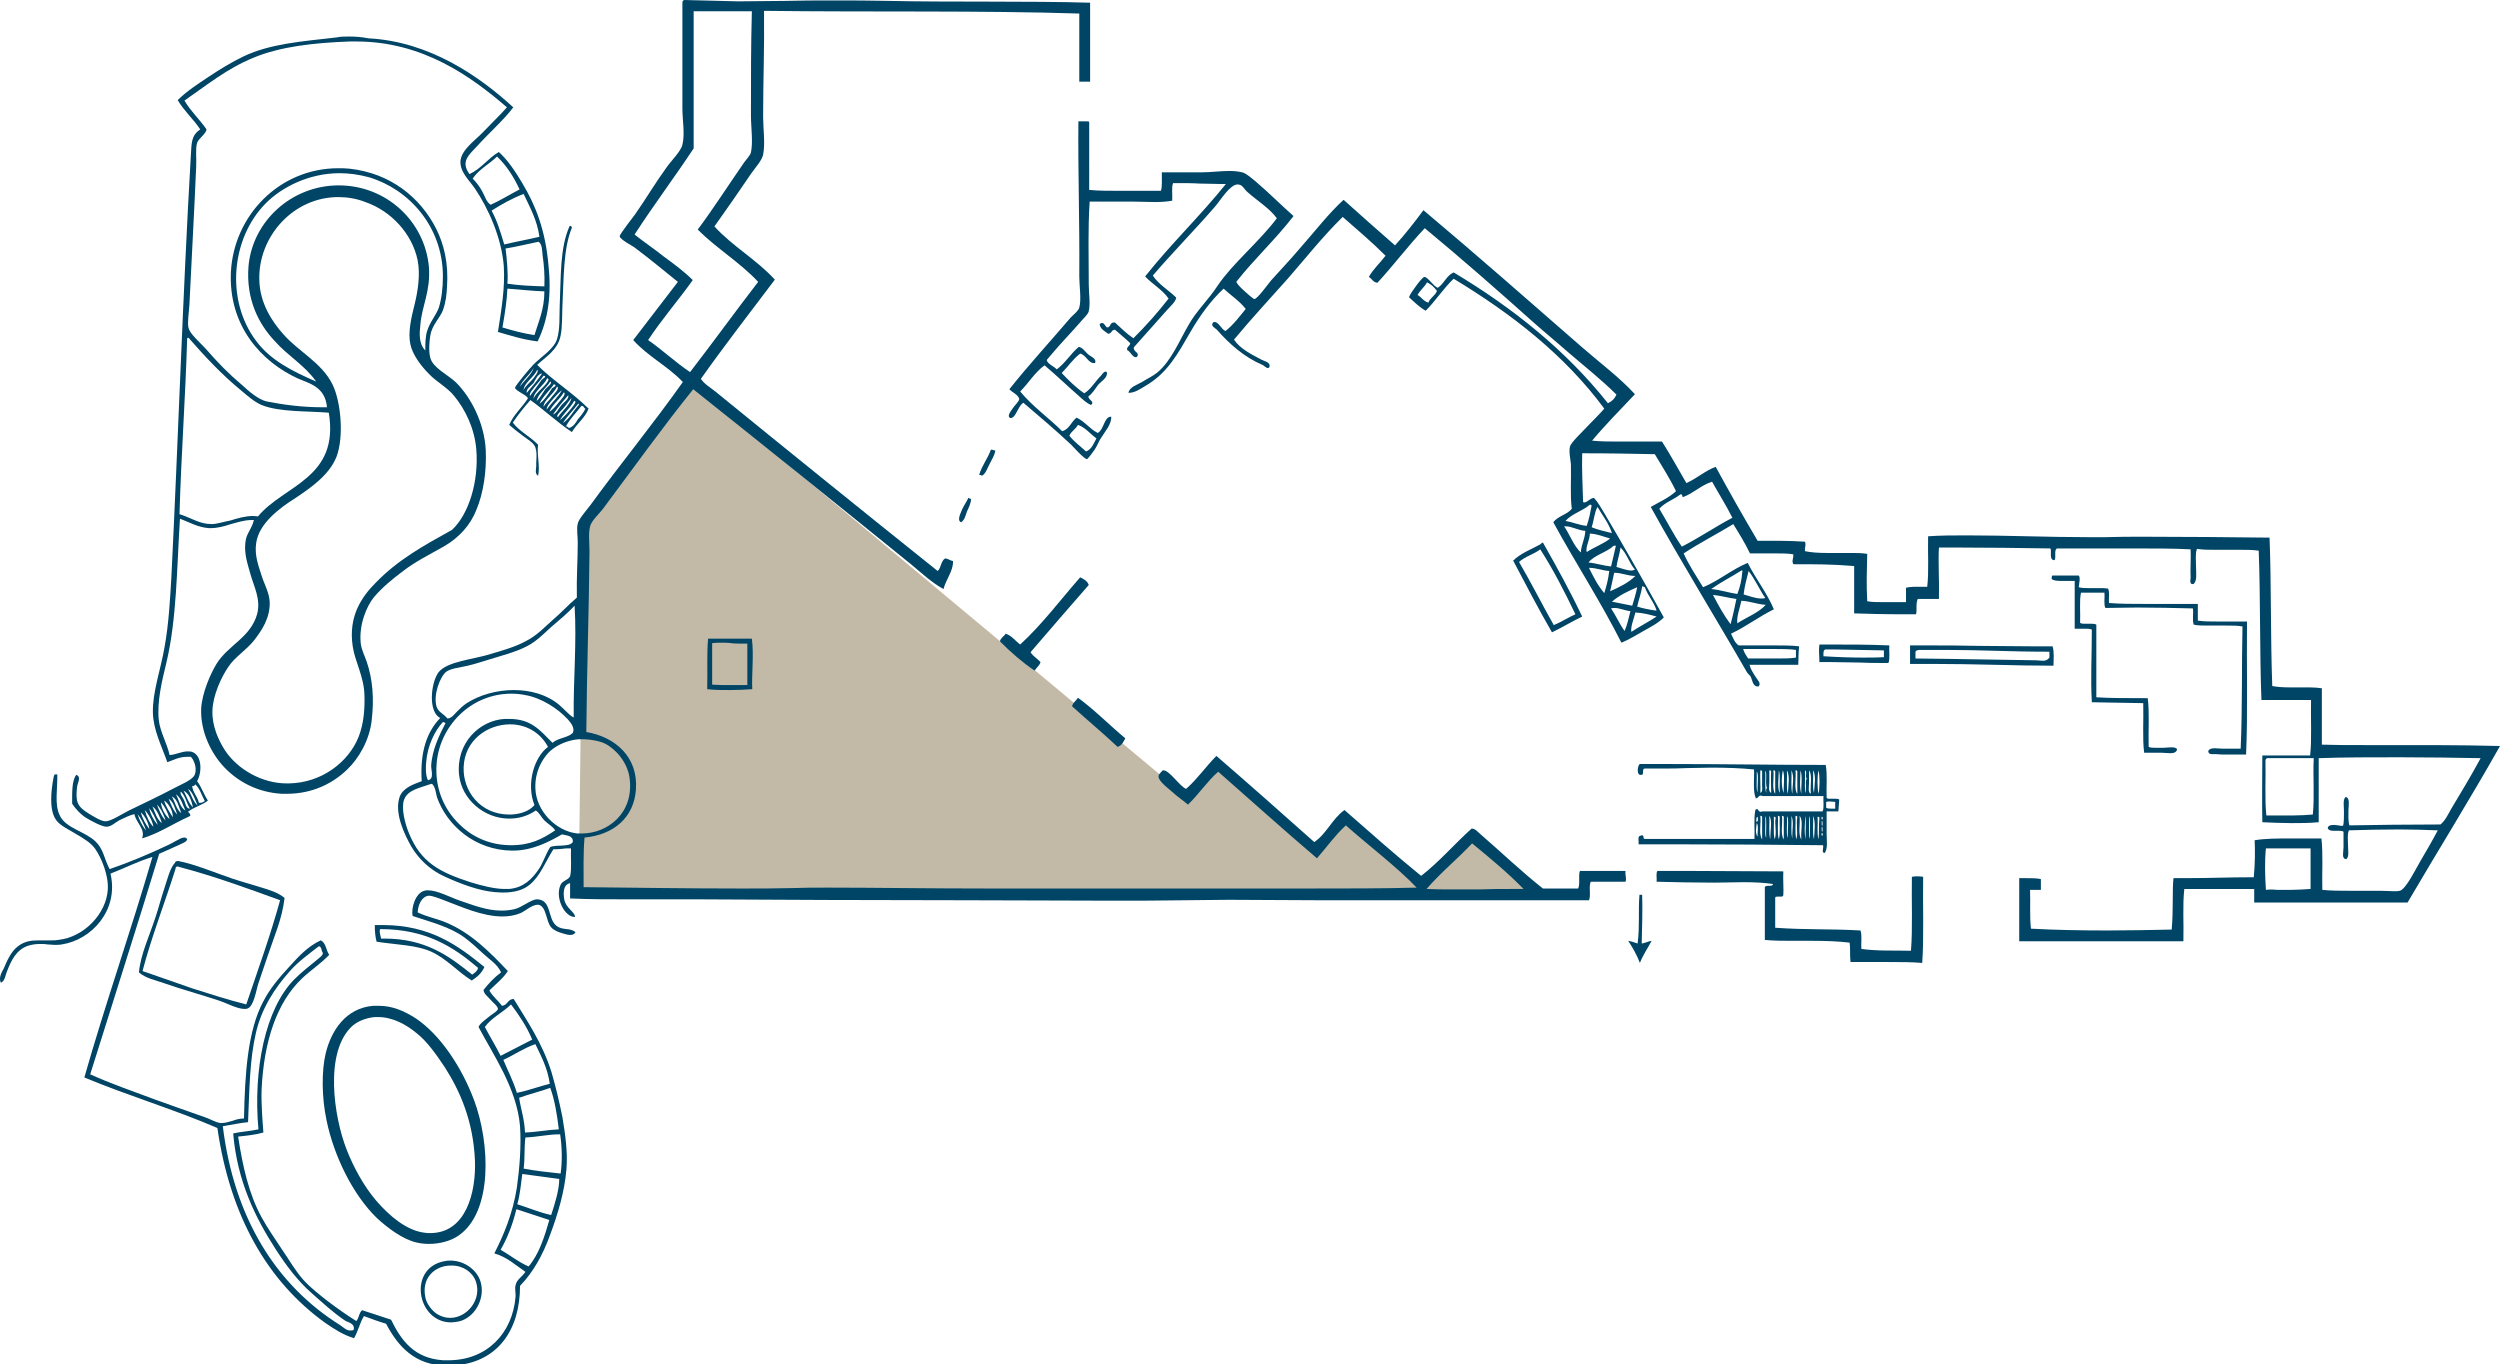<?xml version="1.0" encoding="utf-8"?>
<!-- Generator: Adobe Illustrator 20.1.0, SVG Export Plug-In . SVG Version: 6.00 Build 0)  -->
<svg version="1.1" id="Layer_1" xmlns="http://www.w3.org/2000/svg" xmlns:xlink="http://www.w3.org/1999/xlink" x="0px" y="0px"
	 viewBox="0 0 554.3 302.5" style="enable-background:new 0 0 554.3 302.5;" xml:space="preserve">
<style type="text/css">
	.st0{fill:#C2BAA7;}
	.st1{clip-path:url(#SVGID_2_);fill:#004566;}
</style>
<polygon class="st0" points="128.3,197.6 341.3,197.6 326.3,185.6 315,195.6 298.3,181.6 291.3,188.6 270.3,169.6 263,176.6 
	153.3,85.1 129.3,116.6 "/>
<g>
	<defs>
		<rect id="SVGID_1_" width="554.3" height="302.5"/>
	</defs>
	<clipPath id="SVGID_2_">
		<use xlink:href="#SVGID_1_"  style="overflow:visible;"/>
	</clipPath>
	<path class="st1" d="M151.7,0c-0.2,0.1-0.4,0.2-0.4,0.6v23.5c0,2.5,0.6,5.6,0,8c-0.3,1.4-2.6,3.7-3.5,5c-2.8,3.9-4.2,6.4-6.9,10.3
		c-0.4,0.6-3.6,4.6-3.5,5c0.1,0.7,2.6,2,3.2,2.4c3.6,2.7,6.6,5.2,9.7,7.7c-3.3,4.3-6.6,8.6-9.9,12.9c3.2,3.6,7.7,5.8,11,9.3
		c-6.5,9.2-13.8,18.1-20.5,27.3c-1,1.3-2.6,3.1-2.8,4.1c-0.3,1.2,0,2.8,0,4.1c0,4.2-0.3,7.8-0.2,12.3c-2.1,1.8-3.4,3.3-5.4,5
		c-1.6,1.4-3.4,3.4-6,4.7c-2.2,1.2-5,2-7.7,2.8c-3.7,1.2-9.7,1.6-11.6,4.1c-1.7,2.4-2.3,8.7,0.4,10.1c-3,3.1-4.5,7.6-4.1,14
		c-2.2,0.8-4.2,1.6-4.9,3.5c-1.2,3.5,1,8.2,2.6,11c1.6,2.7,4.1,5.2,7.5,6.7c3.5,1.6,7.5,3.1,11,3.4c0.6,0,1.2,0.1,1.7,0.1
		c2.8,0,4.7-0.6,6.1-1.8c2.3-1.9,3.4-5,5.2-7.8c0.2,0,0.4,0,0.6,0c0.5,0,1-0.1,1.4-0.1c0.5-0.1,0.9-0.1,1.4-0.1c0.2,0,0.3,0,0.5,0
		c-0.1,2,0.2,4.5-0.2,6.2c-0.6,1-1.8,0.9-2.2,2.1c-1.1,2.8,1,6.9,3.2,6.9c0,0,0.1,0,0.1,0c0-1.1-2.1-2-2.4-3.9
		c-0.2-1.4-0.3-3.2,1.3-3.6v3.4c4.1,0.2,8.5,0.2,13,0.2c2,0,4,0,6.1,0c2,0,4.1,0,6.2,0c1.2,0,2.3,0,3.5,0
		c16.5,0.1,38.4,0.2,57.7,0.2c12.6,0,22.8,0.1,33.5,0.1c5.3,0,10.7,0,16.6-0.1c3.2,0,6.3-0.1,9.5-0.1c6.3,0,12.7,0.1,19.5,0.1h60.3
		c0.5-1-0.1-3.1,0.4-4.1h7.7c0.3-0.8-0.1-1.3,0-2.4c-0.6,0-1.1,0-1.7,0c-1,0-2,0-3,0c-1,0-2,0-2.9,0c-0.8,0-1.7,0-2.5,0
		c-0.4,1,0.1,2.9-0.4,3.9h-7.8c-4.7-3.7-9.4-8.2-13.8-12c-0.6-0.5-1.2-1.3-2-1.3c0,0,0,0,0,0c-3.8,3.4-7.1,7.3-11.2,10.5
		c-5.8-4.7-11.4-9.7-17-14.6c-2.7,1.9-4,5.3-6.7,7.1c-7.2-6.4-14.4-12.8-21.7-19.1c-2.3,2.3-4.2,5.1-6.7,7.3c-1.3-0.4-3.7-4.1-5-4.1
		c-0.1,0-0.1,0-0.2,0c0,0-0.9,0.9-0.9,1.1c-0.3,1,1.5,2.4,2.8,3.5c1.4,1.3,2.8,2.2,3.7,3c2.4-2.3,4.2-5.1,6.7-7.3
		c7.3,6.4,14.5,12.9,21.9,19.2c2.1-2.4,4-5.1,6.4-7.3c5.2,4.6,11.3,9.2,15.7,13.8c-7.3,0.2-16,0.2-25,0.2c-6.8,0-13.9,0-20.7,0
		h-48.8c-13.8,0-25.4-0.2-36.1-0.2c-2.7,0-5.3,0-7.8,0.1c-3.7,0.1-7.5,0.1-11.4,0.1c-12,0-24.4-0.2-34.9-0.3c0-3.7-0.1-7.5,0.2-11
		c6.4-0.6,11-4.4,11.4-10.7c0.5-7.1-4.5-11.6-11-12.7c0.1-13.3,0.6-27.3,0.7-40c0-2.1-0.3-4.3,0.2-5.8c0.4-1.2,1.8-2.4,2.8-3.7
		c6.8-9.1,13.3-18.2,20-26.5c16.2,12.9,32.5,26,48.4,38.9c2.3,1.9,4.5,4,7.1,5.4c0.5-2.1,2.2-4,2.1-6.2c-0.6-0.1-1-0.5-1.7-0.6
		c-1,0.5-0.9,2.1-1.7,2.8c-16.5-13.2-33.1-26.6-49.3-39.8c-1.1-0.9-2.4-1.6-3.2-2.8c5.3-7.5,10.9-14.7,16.4-22
		c-4-4.4-9.4-7.4-13.4-11.8c2.7-3.8,5.5-7.8,8.2-11.8c1-1.4,2.3-2.8,2.6-4.1c0.5-2.5,0-5.8,0-8.4c0-8,0.3-15,0.2-23.5
		c23.5,0.3,48-0.1,69.9,0.6v15.1h2.4V0.6c-13.1-0.4-31.8-0.1-44.5-0.4c-4.3-0.1-8.5-0.1-12.5-0.1c-3.7,0-7.2,0-10.7,0.1
		c-3.5,0-6.9,0.1-10.3,0.1C159.5,0.2,155.6,0.1,151.7,0 M166.7,2.6L166.7,2.6c-0.2,7.3-0.2,14.1-0.2,23c0,2.7,0.5,5.8,0,8.2
		c-0.2,0.7-0.9,1.4-1.5,2.2c-3.4,4.9-7,10.5-10.3,14.9c4.2,4.2,9.4,7.3,13.4,11.6c-5.1,6.6-10,13.4-15.1,20
		c-3.3-2.2-6.1-4.9-9.3-7.1c3.1-4.7,6.7-8.8,9.9-13.3c-1.9-1.9-4.2-3.6-6.4-5.2c-2.1-1.7-4.4-3.2-6.5-4.9
		c4.2-6.5,8.8-12.6,13.1-19.1c0-10,0-21,0-30.4H166.7z M99.2,159.3c-0.9-1.1-2-1.4-2.4-2.6c-0.8-2.6,0.8-6.8,2.2-7.8
		c1-0.7,3-0.9,4.7-1.3c1.7-0.4,3.2-0.9,4.5-1.3c2.9-0.9,6.1-1.7,8.6-3c2-1,3.7-2.7,5.2-4.1c2-1.7,3.8-3.2,5.4-4.9
		c0.5,8.4-0.3,16.3-0.2,24.8c-1.2-0.7-2-1.8-3.2-2.8c-2.7-2.3-6.4-3.3-10.1-3.3c-3.8,0-7.6,1.1-10.4,2.9c-0.9,0.6-1.5,1.2-2.2,1.9
		C100.7,158.4,100.1,159.3,99.2,159.3 M113.4,187.4c-0.1,0-0.3,0-0.4,0c-5-0.1-8.7-2.2-11.2-4.7c-3.4-3.3-5.4-8-5-13.3
		c0.6-8.3,7.5-15.6,16.6-15.6c1,0,2,0.1,3,0.3c3.6,0.6,7.3,3,9.5,5.4c0.7,0.8,1.6,1.9,1.1,3c-1.1,1.1-3.3,1.1-4.5,2.2
		c-2.8-2.8-4.7-5.3-9.6-5.3c-0.3,0-0.7,0-1,0c-5.5,0.3-10.9,5.3-10.1,12.5c0.6,5.3,5.5,9.6,11.1,9.6c2,0,4-0.5,5.9-1.8
		c0.8,0.5,1.2,1.5,1.9,2.2c0.8,0.8,1.8,1.3,2.4,2.2C120.3,186,117.6,187.4,113.4,187.4 M94.9,173c-0.6-1.1-0.5-3-0.4-4.1
		c0.3-3.6,1.9-6.9,3.7-8.8c0,0,0.1,0,0.1,0c0.2,0,0.3,0.2,0.5,0.2c-1.3,2.5-3,5.9-3.2,9.5C95.6,170.9,96.3,172.7,94.9,173
		 M112.9,180.6c-6.4,0-10.3-5.2-10.1-10.5c0.2-6,5.3-9.5,10.3-9.5c3.3,0,6.6,1.6,8.4,5c-3,2.2-4.9,8.1-3,12.9
		c-1.2,1.4-3.1,2-5.2,2.1C113.1,180.6,113,180.6,112.9,180.6 M129,184.8c-0.3,0-0.7,0-1,0c-4.7-0.5-9.2-5-9.3-10.1
		c-0.1-3.6,1.4-6.1,2.8-7.7c1.3-1.4,3.5-2.6,6-3c0.5-0.1,1-0.1,1.5-0.1c1.9,0,4,0.4,5.2,1c2.5,1.3,5,4.3,5.4,7.7
		C140.6,180.3,134.7,184.8,129,184.8 M111.9,197.1c-2.2,0-5-0.7-7.6-1.5c-6.8-2.2-11-4.4-13.6-10.8c-0.9-2.1-1.8-5.7-1.1-7.5
		c0.8-2.2,3.5-2.6,6-3.5h0.2c0.8,0.8,0.8,2,1.1,3c2.2,6.2,8.4,11.7,16.6,11.8c0.1,0,0.1,0,0.2,0c4.4,0,8.1-2,10.9-3.6
		c1.1,0.3,2.5,0.2,2.4,1.7c-0.8,1.2-3.6,0.5-5,1.1c-1.1,1.7-1.6,3.6-2.6,5c-1.4,2-3.2,4-6.5,4.3
		C112.4,197.1,112.2,197.1,111.9,197.1 M321.9,197.2c-1.9,0-3.7,0-5.6-0.1c3.1-3.6,6.8-6.6,10.1-10.1c3.9,3.2,7.9,6.5,11.4,10.1
		c-0.9,0-1.7,0-2.5,0c-2.7,0-5,0-7.2,0.1C325.9,197.2,323.9,197.2,321.9,197.2"/>
	<path class="st1" d="M77.4,8.1c-0.9,0-1.9,0-2.8,0.2C66.8,9.2,59.9,9.7,54,12.5c-2.7,1.3-5.3,2.9-7.7,4.5c-2.4,1.6-4.9,3.2-6.9,5.2
		c1.4,2.4,3.5,4.2,5,6.5c-2.1,1.4-1.9,3.1-2.1,6c-1.8,31.2-2.8,63-4.3,93.2c-0.3,5.2-0.6,10.5-1.5,15.5c-0.9,5.2-2.7,10-2.6,14.6
		c0.1,3.9,1.9,7.3,3.2,11c1.4-0.5,2.6-1.2,4.4-1.2c0.3,0,0.5,0,0.8,0c0.5,0.4,1.5,2.3,0.9,3.9c-0.4,1.2-3,2.2-4.5,3
		c-3.6,1.9-6.8,3.4-10.1,5c-1.6,0.8-4,2.4-5.2,2.4h0c-1,0-2.7-1.1-3.7-1.7c-2.6-1.6-3-2.6-2.6-6c0.1-0.8,1-2.2-0.2-2.6
		c-1,1.4-0.9,3.9-0.9,6.4c0.7,1.1,1.9,2.4,3.2,3.2c1,0.6,3.4,1.9,4.4,1.9c0,0,0,0,0,0c1.1,0,2-1,3-1.5c1.1-0.5,2-1,3.2-1.3
		c0.4,2,2.5,3.3,1.7,5.4c3.9-1.2,6.9-3.3,10.5-4.9c0.7-0.4-0.6-1-0.2-1.1c1.3-1,3.1-1.4,4.3-2.4c-0.9-1.3-1.4-3-2.4-4.3
		c1.1-1.9,1.1-5.5-0.9-6.4c-0.4-0.2-0.8-0.2-1.2-0.2c-1.4,0-2.8,0.8-4,0.8c-0.6-2.7-2.1-5.1-2.4-7.8c-0.4-4.1,0.7-8.6,1.7-12.7
		c2.3-9.7,2.3-21,3-31.9c2.1,0.8,3.9,1.9,6.4,2.1c0.1,0,0.3,0,0.4,0c1.5,0,3-0.4,4.5-0.9c1.5-0.4,3-0.9,4.6-0.9c0.2,0,0.3,0,0.5,0
		c-0.6,2.3-1.7,2.9-1.9,5c-0.3,2.7,0.6,5,1.1,6.9c0.8,2.9,2.4,5.7,1.5,9c-1.5,5.2-6.4,6.8-9,11c-1.4,2.3-3.2,6.5-3.4,9.9
		c-0.2,5.3,2.4,10.2,5.2,13.1c3.2,3.3,7.5,5.5,12.7,5.8c0.4,0,0.8,0,1.1,0c5.8,0,10.3-2.4,13.4-5.4c2.6-2.5,4.9-6.5,5.4-10.8
		c0.6-5,0.2-9.3-1.1-13.1c-0.4-1.2-1.1-2.5-1.3-3.9c-0.5-4.2,1.3-8.5,3-10.5c1.8-2.1,4-3.9,6-5.4c3-2.4,6.4-4,9.5-5.8
		c3.3-1.9,5.8-4.7,7.1-8c1.6-3.8,2.3-8.6,2.1-13.3c-0.3-6-3.3-11.8-6.7-15.1c-1.7-1.6-5.1-3.2-5.6-5.4c-0.4-1.5-0.2-3.6,0-4.9
		c0.4-2.4,2.1-3.8,2.8-5.6c0.7-2,0.8-3.5,0.9-5c0.4-5.5-0.7-9.7-2.4-13.1c-3.5-6.9-10.1-12.3-19.2-13.3c-0.9-0.1-1.7-0.1-2.5-0.1
		c-13,0-23.1,10.4-23.8,22.9C50.6,72.3,58,80.2,66,83.9c2.5,1.1,6.1,1.8,6.5,6.4c-0.3,0-0.7,0-1,0c-4.6,0-8.9-0.6-12.4-1.3
		c-1.8-0.4-4-2.3-5.4-3.6c-3.3-2.8-5.3-4.9-8.2-8.2c-1.3-1.4-3.4-3.2-3.7-4.5c-0.3-1.1,0.1-3.4,0.2-5.2c0.5-10.3,1.1-21.2,1.5-30.6
		c0.1-1.8-0.2-3.9,0.2-5.2c0.3-1,1.9-1.9,2.1-3c-1.5-2.2-3.5-4-4.9-6.4c4.8-3.3,9.4-7.1,15.3-9.5c6-2.5,13.4-3.3,21.3-3.6
		c0.5,0,1,0,1.5,0c14.7,0,25.4,7.7,33.4,14.6c-1.7,1.9-3.4,3.5-5.4,5.6c-1.5,1.6-4.6,3.7-4.9,6.2c-0.2,2.5,1.9,4.3,3.2,6.2
		c2.9,4.3,5.9,10.8,6.4,17.2c0.3,4.8-0.5,9.5-1.3,14.6c2.8,0.8,5.5,1.7,8.8,2.1c2.4-4.9,3.1-10.5,2.4-17c-0.7-7.7-2.8-13.1-5.8-18.1
		c-1.6-2.7-3.3-5.2-5.2-6.9c-2.4,1.4-3.9,3.7-6.5,4.9c-2-2.7-0.2-4.2,1.5-6c2.7-3,6.3-6.2,8.2-8.8c-7.4-6.8-18.5-14.6-32.1-15.3
		C80.2,8.2,78.8,8.1,77.4,8.1 M108.8,45.4c-1-0.6-1.3-2-1.9-3c-0.6-1.1-1.3-2-2.1-2.8c1.4-2.1,3.7-3.2,5.4-4.9c2.1,2,3.7,4.5,5,7.3
		C113.1,43.1,111,44.4,108.8,45.4 M70.1,84.6c-5.3-2.3-10.1-4.7-13.3-9c-6.8-9-5.6-22.8,2.2-30.6c3.5-3.5,9.5-6.6,16.3-6.6
		c2.1,0,4.3,0.3,6.5,0.9c8.8,2.6,16.4,10.9,16.4,22c0,2.5-0.3,5-0.9,6.9c-0.6,1.7-2,3.2-2.6,5.2c-0.4,1.3-0.4,2.8-0.4,4.3
		c-1.5-1.5-1.3-3.9-1.1-5.6c0.3-4.3,2.3-7.4,1.9-12.9c-0.9-10.1-9.4-18.1-20-18.1c0,0,0,0,0,0c-10.4,0-19.1,7.9-20,17.9
		c-0.6,7.4,2.3,12.9,5.8,16.6C63.8,78.9,67.6,81,70.1,84.6 M111.8,54.2c-0.8-2.7-1.6-5.3-2.8-7.5c2.2-1.4,4.5-2.7,7.1-3.7
		c1.4,3,3,5.8,3.5,9.5C117.1,53.1,114.3,53.6,111.8,54.2 M63.6,173.7c-5.5,0-10.9-3.1-13.7-7.3c-1.4-2.2-2.9-5.3-2.8-8.8
		c0.1-3.5,2-7.5,3.5-9.7c1.5-2.3,4-3.7,5.8-6c1.6-2.1,3.5-4.8,3.4-8.4c-0.1-2.2-1.3-4.1-1.9-6.2c-0.6-1.9-1.5-4.2-1.1-6.9
		c0.6-4.3,5.1-7.7,8.6-9.9c3.6-2.4,7.6-5.2,9.2-9.2c1.7-4.4,1-12.3-0.9-16.1c-2.4-4.8-7.3-7.1-10.8-11c-2.7-3-5.3-7.1-5.4-12.1
		c-0.3-9.6,7.5-18.4,17.5-18.4c1.9,0,4,0.3,6,1.1c5.8,2,10.4,7.1,11.6,12.9c0.6,3.1,0.1,6.7-0.7,9.9c-0.7,2.8-1.5,6.1-0.9,8.8
		c0.5,2.3,2.4,4.8,4.1,6.5c1.7,1.8,4.1,3,5.6,4.9c2.4,2.9,4.5,7.1,4.9,11.8c0.6,7.2-1.7,14.5-5.4,17.9c-6.5,3.6-11.9,6.6-16.8,11.6
		c-3.2,3.2-6.2,7.5-5.2,14.2c0.5,3.4,2.5,6.7,2.6,10.8c0.1,2.8-0.1,6.3-1.3,9.3c-2.2,5.5-8.1,10.2-15.5,10.3
		C63.7,173.7,63.6,173.7,63.6,173.7 M120.7,63.5c-2.9-0.1-5.6-0.2-8.2-0.6c0.2-2-0.1-5.3-0.4-7.8c2.5-0.4,4.8-1,7.3-1.5
		c0.8,0.5,0.8,1.9,0.9,3C120.6,58.6,120.8,60.9,120.7,63.5 M118.5,74.3c-2.6-0.4-4.8-1-7.1-1.7c0.5-2.8,1-6,1.1-8.6
		c3.1,0.2,5,0.5,8.2,0.6C120.7,68.6,119.4,71.3,118.5,74.3 M46.9,116.2L46.9,116.2c-2.7,0-4.5-1.4-7.1-2.2c0.4-13.7,1.3-25.5,1.7-39
		c0.1-0.1,0.2-0.1,0.3-0.1c0.1,0,0.1,0,0.1,0.1c3.4,3.9,7.3,8.1,11.6,11.6c1.4,1.2,2.9,2.5,4.5,3.2c4,1.6,9.9,1.3,14.9,1.7
		c2.4,14.6-9.9,16-15.7,23c-0.3,0-0.6-0.1-1-0.1c-1.8,0-3.5,0.5-5.1,1C49.5,115.7,48.1,116.2,46.9,116.2 M44.4,178
		c-0.1,0-0.2,0-0.3,0c-0.3-1.4-1.3-2.2-1.5-3.7c0.3,0,0.6-0.1,0.7-0.4c1,0.9,1.4,2.4,2.1,3.7C45.1,177.8,44.9,178,44.4,178
		 M43.8,178.6c-1-0.9-1.4-2.4-2.1-3.7C42.8,175.7,43.2,177.2,43.8,178.6 M42.8,179c-1-0.9-1.4-2.4-2.1-3.7
		C42,176,42.4,177.4,42.8,179 M42.1,179.3c-0.9,0-1-1.3-1.3-1.9c-0.3-0.7-1-1.3-0.7-1.9C41.1,176.5,41.4,178.1,42.1,179.3
		C42.1,179.3,42.1,179.3,42.1,179.3 M41.1,179.7c-1.2-0.7-1.4-2.3-2.1-3.6C40.2,176.9,40.5,178.5,41.1,179.7 M40.2,180.3
		c-1.1-0.8-1.4-2.5-2.1-3.7C39.4,177.2,39.6,178.9,40.2,180.3 M39.3,180.6c-0.9-0.9-1.4-2.2-1.9-3.5
		C38.5,177.8,38.8,179.3,39.3,180.6 M38.3,181.2c-0.7-1.2-1.5-2.2-1.9-3.7C37.5,178.2,38.4,180,38.3,181.2 M37.6,181.6
		c-1-0.8-1.9-2.5-1.9-3.7C36.6,178.9,37.2,180.1,37.6,181.6 M36.7,181.9c-0.9-0.9-1.4-2.2-1.9-3.5C35.7,179.2,36.5,181.1,36.7,181.9
		 M35.9,182.5c-1.1-0.8-1.5-2.3-2.1-3.7C34.9,179.6,35.4,181.1,35.9,182.5 M35,182.9c-0.9-0.9-1.8-2.7-1.9-3.7
		C33.9,180.2,34.5,181.5,35,182.9 M34,183.3c-0.9-0.9-1.5-2.2-1.9-3.7C33,180.5,33.9,182.3,34,183.3 M33.1,183.8
		c-0.8-1-1.5-2.3-1.9-3.7C32.2,180.9,33,182.7,33.1,183.8 M32.4,184.2c-0.8-1-1.5-2.3-1.9-3.7C31.3,181.5,31.9,182.7,32.4,184.2"/>
	<path class="st1" d="M240.7,26.9c-0.2,0-0.4,0-0.6,0c-0.2,0-0.4,0-0.6,0c-0.1,0-0.3,0-0.4,0c-0.1,11.6,0.3,22.6,0.2,34.4
		c0,2.1,0.5,5.1,0,6.9c-0.2,0.7-1.1,1.4-1.9,2.2c-4.7,5.5-9.4,10.6-13.6,15.9c0.7,0.8,1.9,1.1,2.2,2.2c-0.2,0.7-1,1.3-1.5,2.1
		c-0.4,0.6-1.4,1.8-0.4,2.1c1.2-0.1,1.6-2.7,2.8-3.4c3.2,2.7,7.3,6.2,10.6,9.3c0.5,0.5,2.9,3.2,3.5,3.2c0,0,0,0,0,0
		c0.2,0,1.5-1.8,1.7-2.1c0.6-0.9,0.9-1.8,1.3-2.4c1.1-1.8,2.4-3.1,2.4-4.9c0,0-0.1,0-0.1,0c-1.5,0-1.5,2.8-2.9,3.6
		c-1.8-0.9-2.8-2.5-4.7-3.4c-1.2,0.9-1.6,2.6-3.2,3c-3-3-6.6-5.5-9.3-8.8c1.9-1.9,3.2-4.2,5.4-5.8c2.6,2.2,5.1,4.6,7.5,6.7
		c0.9,0.8,1.7,1.6,2.8,2.1c0.9-0.8-0.5-1-0.6-1.9c0.9-0.6,1.5-1.7,2.2-2.6c0.7-0.8,2.2-1.6,1.9-2.8c-0.1-0.1-0.2-0.1-0.3-0.1
		c-0.4,0-0.7,0.6-1,0.9c-1.3,1.3-2.3,3.1-3.7,3.9c-1.9-1.3-3.5-2.9-5-4.5c1.4-1.4,2.5-3.1,4.1-4.3c1.3,0.3,1.8,2.1,3,2.1
		c0.1,0,0.2,0,0.3,0c0.4-1-0.9-1.4-1.5-1.9c-0.7-0.6-1.2-1.5-2.1-1.7c-1.8,1.5-3,3.6-4.9,5c-0.5-0.6-2.2-1.3-2.2-2.1h0
		c0,0,0.7-0.8,1.1-1.3c2.2-2.6,3.9-4.3,6-6.7c0.8-1,2.1-2.1,2.2-2.8c0.4-1.6,0-4,0-6c0-6.6-0.2-11.9,0.2-18.3h9.5
		c1.7,0,3.5,0.1,5,0.1c1.4,0,2.7-0.1,3.8-0.3c0.1-1.3-0.2-3,0.2-3.9c0.2,0,0.5,0,0.7,0c2,0,3.6,0,5.1,0.1c1.5,0,3.1,0.1,4.9,0.1
		c0.3,0,0.7,0,1,0c-5.7,7.1-12.3,13.4-17.9,20.5c1.6,1.7,3.8,2.9,5.2,4.9c-2.4,3.1-5,6-7.8,8.8c-1.5-1-2.8-2.3-4.1-3.5
		c-0.1,0-0.1,0-0.2,0c-1,0-0.7,1.1-1.5,1.1c0,0,0,0,0,0c-0.2,0-0.3-0.3-0.5-0.5c-0.2-0.3-0.4-0.5-0.7-0.5c-0.1,0-0.3,0.1-0.5,0.3
		c0.2,1.1,1.1,1.5,1.9,2.1c0.8,0,0.7-0.9,1.5-0.9c1.1,1,2.3,1.9,3.4,3c-0.1,0.7-0.8,0.7-0.7,1.5c0.7,0.3,1.2,1.6,1.9,1.6
		c0.1,0,0.2,0,0.3-0.1c0.7-1-0.9-1-0.7-2.1c2.4-2.7,5-5.6,7.3-8.2c0.8-0.9,1.9-1.8,2.1-2.8c-1.7-1.7-3.9-2.9-5.2-4.9
		c3.9-4.6,9.4-10.2,13.8-15.3c1.3-1.5,3.3-4.9,5-4.9c1.1,0,1.3,0.9,2.2,1.7c2.4,2.1,4.9,3.6,6.5,5.8c-3.9,5.2-9.8,10-13.1,14.9
		c-2,3.1-4.8,5.7-6.5,8.8c-2.1,3.6-3.8,7.9-6.9,10.5c-1,0.8-2.3,1.4-3.4,2.1c-1,0.6-2.8,1.1-3,2.4c0,0,0.1,0,0.1,0
		c1.3,0,2.6-0.9,3.6-1.5c5-2.9,7.2-7.1,10.1-12.1c2.1-3.6,4.5-6.9,7.3-9.5c1.6,1.5,3.5,2.7,4.9,4.5c-1.4,1.7-2.7,3.5-4.5,4.9
		c-0.9-0.4-1.5-2-2.4-2c-0.1,0-0.3,0-0.4,0.2c-0.5,0.7,0.5,1.1,0.9,1.5c2.8,3.2,6.1,6.1,10.1,7.8c0.3,0.1,0.8,0.7,1.2,0.7
		c0.2,0,0.4-0.1,0.4-0.5c0-0.8-1.1-1-1.7-1.3c-2.3-1.2-4.9-2.5-6.2-4.5c3.9-4.7,8-9.1,12-13.6c4-4.6,7.8-9.4,12.1-13.6
		c3.2,2.8,6.5,5.6,9.5,8.6c-1.2,1.6-2.7,2.9-3.7,4.7c0.7,0.4,0.9,1.2,1.9,1.3c3.6-3.9,6.8-8.2,10.5-12.1
		c8.1,6.7,16.3,13.9,23.9,20.7c2.7,2.4,5.4,4.6,8,6.9c3.6,3.1,7.3,6,10.6,9.3c-0.4,0.9-1,1.5-1.9,1.9c-9.3-11.7-21-21.1-34.2-29
		c-1.6,0.7-2.1,2.5-3.5,3.4c-0.9-0.2-2.2-2.4-3-2.4c0,0,0,0,0,0c-0.3,0-1.5,1.5-1.9,2.1c-0.6,0.8-1.3,1.8-1.5,2.4
		c1.2,1.1,2.3,2.2,3.7,3c2.2-2.2,3.9-4.9,6.2-7.1c12.9,7.8,24.6,16.9,33.4,28.8c-1.1,1.3-2.5,2.6-3.9,4.1c-0.8,0.9-3.5,3.4-3.7,4.3
		c-0.3,1.1,0.1,2.8,0.2,3.9c0.1,3.3-0.2,7,0.2,9.9c-1,1.3-3.1,1.6-4.1,3c4.9,9,10.4,17.4,15.1,26.7c1.7-0.7,3.3-1.7,4.9-2.6
		c1.6-0.9,3.2-1.7,4.5-3c-4.3-7.8-8.9-15.9-13.3-23.3c-0.7-1.1-1.3-2.3-2.2-3.2c-0.8,0-1.5,1-2.1,1c-0.1,0-0.2,0-0.3-0.1
		c-0.1-3.6-0.3-7.1-0.2-10.8c0.1,0,0.1,0,0.2,0c5.9,0,10.2,0.1,15.9,0.2c1.6,2.7,3.3,5.3,4.7,8.2c-1.6,1.5-3.7,2.4-5.6,3.5
		c6.8,12.3,14.4,24.6,21.3,36.6c0.2,0.4,0.7,0.7,0.9,1.1c0.3,0.6,0.4,2.1,1.5,2.1c0.1,0,0.1,0,0.2,0c0.7-0.7-0.3-1.5-0.7-2.2
		c-0.5-0.8-1.1-1.7-1.3-2.6h10.8c0.1-1.2,0-2.5,0.2-4.1c-1.7-0.2-3.5-0.2-5.3-0.2c-1,0-2,0-3,0c-1,0-2,0-3,0c-0.7,0-1.4,0-2.1,0
		c-0.9-0.6-1.2-1.6-1.7-2.6c3.4-1.6,6.2-3.8,9.5-5.4c-1.6-3.8-4-6.7-5.8-10.3c-3.6,1.5-6.3,3.9-9.9,5.4c-1.5-2.5-3.1-4.8-4.3-7.5
		c3.5-2.3,7.4-4.3,11-6.5c1.3,2.1,2.6,4.2,3.7,6.5c0.5,0,1,0,1.5,0c0.7,0,1.4,0,2.2,0c0.7,0,1.5,0,2.2,0c1.3,0,2.5,0,3.7,0.2
		c0.1,1-0.4,1.3,0,2.2c5.3,0,8.5,0,13.5,0.4v10.5c3.1,0.1,6.5,0.2,11.2,0.2c0.8,0,1.6,0,2.5,0c0.3-0.7-0.1-2.3,0.4-3.4h4.7
		c0.1-4-0.2-8.4,0-11.4c1.5,0,2.8,0,4.2,0c7.2,0,13,0.1,20.5,0.2c0.4,0.5-0.4,2.6,0.9,2.6c0,0,0,0,0,0c0.5-0.5-0.2-2.3,0.6-2.6
		c1.4,0,2.8,0,4.2,0c2,0,4,0,6,0c2,0,4,0,6,0c5.1,0,9.8,0,13.4,0.2c0.1,1.9-0.1,4.4,0,6.2c0,0.4-0.3,1.5,0.4,1.5c0.1,0,0.1,0,0.2,0
		c0.9-0.6,0.6-2.4,0.6-3.9c0-1.4-0.2-2.8,0.2-3.9c1.3,0.2,2.7,0.2,4.1,0.2c0.9,0,1.8,0,2.7,0c0.9,0,1.8,0,2.7,0c1.5,0,2.9,0,4.2,0.2
		c0.4,10.6,0.2,22.6,0.6,33.1h11c-0.1,4.1,0.2,8.6-0.2,12.3c-0.7,0-1.5,0-2.4,0c-1,0-2.1,0-3.1,0c-1.1,0-2.2,0-3.2,0
		c-0.6,0-1.3,0-1.9,0c0,4.9-0.1,10.7,0,14.8c2.2,0.1,4.4,0.2,6.5,0.2c1.9,0,3.9,0,6-0.2c0-4.9,0-9.8,0-14.2c5.5-0.2,11.7-0.2,18-0.2
		c6.1,0,12.3,0.1,17.9,0.2c-2.1,3.9-4.4,7.7-6.5,11.2c-0.7,1.2-1.3,2.6-2.4,3.5h-0.1c-7.4,0-13.8,0.1-20.1,0.2
		c-0.3-1-0.2-2.4-0.2-3.5c0-0.7,0.4-2.6-0.6-2.8c-0.7,0.5-0.4,2-0.4,3.2c0,1.3,0,2.6-0.2,3.2c-0.1,0-0.1,0-0.2,0
		c-0.2,0-0.5,0-0.8-0.1c-0.3,0-0.6-0.1-1-0.1c-0.7,0-1.3,0.1-1.4,0.7c0.2,0.5,0.7,0.6,1.3,0.6c0.2,0,0.3,0,0.5,0c0.2,0,0.4,0,0.5,0
		c0.4,0,0.9,0,1.2,0.2c0,1,0,2.4,0,3.5c0,1-0.5,2.5,0.6,2.6c0.7-0.5,0.4-1.9,0.4-3c0-1.3-0.2-2.5,0.2-3.4c3.3-0.1,7.2-0.2,11.2-0.2
		c2.9,0,5.8,0.1,8.5,0.2c-1.2,2.3-2.5,4.5-3.9,6.9c-0.8,1.3-3.1,6.1-4.5,6.5c-0.4,0.1-0.8,0.1-1.3,0.1c-1,0-2.1-0.1-3-0.1
		c-2.4,0-4.6,0-6.8,0c-2.1,0-4.2,0-6.1-0.2c-0.1-3.7,0.2-8-0.2-11.4c-0.9,0-1.9,0-2.8,0c-0.7,0-1.3,0-2,0c-0.7,0-1.3,0-1.9,0
		c-3,0-5.8,0-8.1,0.4c0.1,2.1,0.1,5.2-0.2,8.2c-5.5,0-9.9,0.2-15.1,0.2c-0.9,0-1.7,0-2.7,0c-0.3,2.5,0,7.2-0.4,11.4
		c-4.7,0.1-9.5,0.2-14.3,0.2c-5.8,0-11.5-0.1-16.9-0.4c-0.3-2.6-0.1-5.7-0.2-8.6h2.4v-2.4c-1-0.2-2.2-0.2-3.5-0.2h-0.2
		c-0.4,0-0.7,0-1.1,0v14c1.7,0,3.3,0,4.9,0c4.1,0,7.9,0,11.5,0c3.6,0,7,0,10.4,0c3.2,0,6.3,0,9.6,0c0.1-4.2-0.2-7.9,0.2-11.6h15.5v3
		c1.8,0,3.6,0,5.4,0c3.1,0,6.3,0,9.5,0c3.6,0,7.2,0,10.7,0c2.9,0,5.7,0,8.4,0c6.8-11.6,13.9-23,20.5-34.7v0
		c-4.4-0.1-9.5-0.2-14.7-0.2c-2.6,0-5.2,0-7.7,0c-2.6,0-5.1,0-7.6,0c-3.4,0-6.6,0-9.5-0.1v-12.5c-0.7-0.1-1.7-0.2-2.8-0.2
		c-0.7,0-1.5,0-2.2,0c-0.8,0-1.5,0-2.3,0c-1.4,0-2.7-0.1-3.7-0.3c-0.4-11-0.2-23.2-0.6-32.9c-8.7-0.1-18.7-0.2-27.8-0.2
		c-3,0-5.9,0-8.6,0.1c-1.3,0-2.5,0-3.8,0c-4.3,0-8.9-0.1-13.4-0.2c-4.5-0.1-9-0.2-13.4-0.2c-3,0-5.9,0-8.7,0.2
		c-0.1,3.7,0.2,7.8-0.2,11.2c-0.3,0-0.5,0-0.7,0c-0.4,0-0.8,0-1.2,0c-0.4,0-0.7,0-1.1,0c-0.6,0-1.1,0.1-1.7,0.2v3.2
		c-0.4,0-0.9,0-1.3,0c-0.6,0-1.3,0-2,0c-0.7,0-1.3,0-2,0c-1.2,0-2.3,0-3.3-0.2c-0.2-3.9-0.1-6.3,0-10.5c-1.2-0.2-2.4-0.2-3.8-0.2
		c-0.8,0-1.7,0-2.6,0c-0.9,0-1.7,0-2.6,0c-1.7,0-3.4-0.1-4.8-0.4c-0.1-1,0.3-1.2,0-2.1c-1.8-0.1-3.6-0.2-5.6-0.2c-0.3,0-0.7,0-1,0
		c-0.3,0-0.7,0-1,0c-0.9,0-1.9,0-2.9,0c-3.2-5.4-6.3-10.9-9.3-16.4c-2.4,0.9-4.2,2.6-6.5,3.6c-1.8-3.1-3.5-6.2-5.4-9.2
		c-0.8,0-1.7,0-2.5,0c-1.1,0-2.3,0-3.4,0c-1.1,0-2.2,0-3.3,0c-2.2,0-4.3,0-6.3-0.2c3-3.6,6.3-6.9,9.5-10.3
		c-3.5-3.8-7.7-6.9-11.6-10.3c-11.8-10.3-23.4-20.5-35.3-30.5c-2,2.7-4.1,5.4-6.3,7.8c-3.8-3.3-7.6-6.7-11.4-10.1
		c-3.3,3-6.2,6.8-9.9,11c-1.7,2-4.2,4.7-6.2,6.9c-0.6,0.7-3,4.1-3.7,4.1h0c-0.2,0-1.8-1.4-2.1-1.7c-0.9-0.8-1.5-1.4-1.9-2.1
		c4-5.1,8.7-9.4,12.7-14.6c-2.6-2.3-5.4-5.1-8.2-7.5c-1.1-0.9-2.3-2-3.2-2.2c-0.9-0.2-1.8-0.3-2.8-0.3c-2,0-4.1,0.3-6,0.3h-9
		c0,1.5,0.1,3.3-0.2,4.1c-0.8,0-1.7,0-2.5,0c-1.2,0-2.4,0-3.6,0c-1.2,0-2.4,0-3.6,0c-2.1,0-4.2,0-6.2-0.2V27.1
		C241.5,26.9,241.2,26.9,240.7,26.9 M316.7,67.1c-1.1-0.3-1.5-1.2-2.4-1.7c0.6-1.1,1.5-1.7,2.1-2.8c0.9,0.4,1.6,1.1,2.2,1.9
		C318.2,65.6,317.1,66,316.7,67.1 M240.8,100.1c-1.3-1.2-2.7-2.2-3.7-3.5c0.4-1,1.4-1.4,1.9-2.4c1.7,0.6,2.7,2,4.1,3
		C242.5,98.3,242.1,99.6,240.8,100.1 M373.2,110.2C373.3,110.2,373.3,110.2,373.2,110.2c2.4-0.9,3.9-2.6,6.4-3.4
		c1.5,2.7,3.1,5.2,4.5,8c-3.8,2-7.3,4.4-11.2,6.4c-1.8-2.6-3.3-5.6-5-8.4c1.2-1.4,3.2-2,4.7-3.2c0.1,0,0.1,0,0.1,0
		c0.2,0,0.2,0.1,0.3,0.3C373,110.1,373,110.2,373.2,110.2 M351.8,116.6c-1.8-0.2-3-0.8-4.7-1.1c1.4-1.6,3.8-2.2,5.4-3.6
		c0,0,0.1,0,0.1,0c0.2,0,0.2,0.1,0.3,0.2C352.6,113.7,352.3,115.2,351.8,116.6 M357.4,118.2c-1.5-0.4-3.1-0.7-4.5-1.3
		c0.5-1.4,0.6-3.3,1.3-4.5C355.3,114.3,356.7,116,357.4,118.2 M350.5,122.5c-1.6-1.5-2.4-3.9-3.7-5.8c0.1,0,0.3,0,0.4,0
		c1.3,0,2.7,0.9,4.3,1C351.4,119.6,350.6,120.7,350.5,122.5 M351.8,122.4c-0.3-1.2,0.7-2.6,0.7-4.1c1.8,0.1,3,0.7,4.5,1.1
		C355.5,120.6,353.5,121.3,351.8,122.4 M358.3,120.9L358.3,120.9c-0.4,1.6-0.7,3.2-1.1,4.7c-1.8-0.2-3.3-0.7-5-0.9
		c1.4-1.7,4-2.2,5.6-3.7H358.3z M361.7,126.5c-1,0-2.5-0.6-3.3-0.8c0.2-1.5,0.7-2.8,0.9-4.3c1.4,1.3,1.9,3.4,3.2,4.9
		C362.3,126.4,362,126.5,361.7,126.5 M355.7,131.5c-1.4-1.6-2.4-3.6-3.4-5.6c1.7,0,2.9,0.6,4.5,0.7
		C356.6,128.4,356.2,129.9,355.7,131.5 M385.2,131.7c-2-0.3-3.7-0.9-5.8-1.1c2.1-1.5,4.5-2.7,6.7-4.1c0,0,0.1,0,0.1,0
		c0.2,0,0.3,0.2,0.1,0.2C386.2,128.5,385.8,130.2,385.2,131.7 M390.5,132.7c-1.3,0-2.8-0.6-3.9-0.9c0.2-1.9,0.7-3.5,1.1-5.2
		c1.4,1.8,2.4,4.1,3.7,6C391.1,132.7,390.8,132.7,390.5,132.7 M357,131.1c0.3-1.4,0.6-2.7,0.9-4.1c1.8,0,2.9,0.7,4.7,0.7
		C361.1,129.2,359,130.2,357,131.1 M367.3,135.4c-1.5-0.2-3-0.5-4.3-0.9c0.3-1.5,0.9-2.9,1.1-4.5c0,0,0.1,0,0.1,0
		c0.2,0,0.3,0.2,0.5,0.2C365.4,132.2,366.7,133.4,367.3,135.4 M363,130.2L363,130.2c-0.3,1.5-0.7,2.8-1.1,4.1c-1-0.2-3-0.6-4.5-0.9
		C359,132,360.9,131.1,363,130.2 M383.7,138.4c-1.5-2-2.7-4.2-3.9-6.5c1.9,0.2,3.5,0.7,5.2,0.9C384.6,134.7,384.2,136.6,383.7,138.4
		 M385.2,138.2c-0.2-1.5,0.6-3.5,0.9-5c2,0.1,3.5,0.8,5.4,0.9C389.9,135.9,387.3,136.8,385.2,138.2 M360.2,139.9
		c-1.1-1.5-1.9-3.4-3-5c0.3-0.1,0.6-0.1,0.8-0.1c1.1,0,2.3,0.6,3.5,0.7C361.1,137,360.8,138.6,360.2,139.9 M361.7,140.1
		c-0.2-1.2,0.6-3,0.9-4.3c1.8,0.1,3.2,0.5,4.7,0.9C365.5,137.9,363.5,138.9,361.7,140.1 M388.2,143.9c0.9,0,1.8,0,2.7,0
		c0.9,0,1.8,0,2.7,0c1.6,0,3.2,0,4.6,0.2v1.7c-1.2,0.2-2.6,0.2-3.9,0.2c-0.9,0-1.7,0-2.6,0c-0.8,0-1.7,0-2.4,0c-0.6,0-1.2,0-1.7,0
		c-0.4-0.6-0.9-1.3-1.1-2.1C387,143.9,387.6,143.9,388.2,143.9 M513,168.1L513,168.1c-0.2,4.2,0.2,8.3-0.2,12.5
		c-1.3,0.1-2.7,0.2-4.2,0.2c-0.6,0-1.3,0-1.9,0c-0.6,0-1.3,0-1.9,0c-0.8,0-1.5,0-2.3,0c-0.4-3.7-0.1-8.2-0.2-12.1
		c0-0.3,0.1-0.5,0.4-0.6H513z M502.4,197.3c-0.2-2.9-0.3-6.4,0-9.2h9.9v9c-1.6,0.1-3,0.2-4.3,0.2c-0.5,0-1.1,0-1.6,0
		c-0.5,0-1.1,0-1.6,0C504,197.2,503.2,197.2,502.4,197.3"/>
	<path class="st1" d="M126.4,50.1c0,0-0.1,0-0.1,0c-2.2,4.9-1.9,11.2-2.2,17.6c-0.1,2.3,0.1,5.3-0.6,7.5c-0.7,2.2-3.5,3.9-5.2,5.6
		c-0.5,0.5-4.2,4.8-4.1,5.2c0.1,0.7,3.1,1.8,2.8,2.4c-1.3,2-3.1,3.5-4.1,5.8c0.9,0.8,1.8,1.5,3,2.4c0.9,0.7,2.5,1.6,2.8,2.6
		c0.5,1.5,0.1,3.2,0.2,4.1c0,0.6-0.4,1.7,0.4,2.2c0.5-2.1-0.3-4.5,0-6.9c-1.7-1.8-4.1-2.9-5.6-4.9c1.2-1.8,2.5-3.4,3.9-5
		c3.2,2.3,5.9,4.9,9.2,7.1c1.1-1.9,2.9-3.1,3.7-5.2c-3.5-3.5-7.9-6.2-11.4-9.7c1.9-1.8,4.6-3.3,5.2-6.5c0.4-1.9,0.3-4.4,0.4-6.5
		c0.3-6.2,0.2-12.9,2.1-17.4C126.7,50.2,126.7,50.1,126.4,50.1 M118.3,81.6L118.3,81.6c-0.3,1.3-2.1,2.8-3,4.1
		C115.6,84.5,117.5,83.1,118.3,81.6 M116.1,86.5c0.1-1.7,2.3-2.8,3-4.5c0.5,0.3-0.6,1.6-1.1,2.2C117.3,85,116.4,85.7,116.1,86.5
		 M120.2,82.8L120.2,82.8c-1,1.5-2.2,2.9-3.4,4.3c-0.2-0.9,0.9-1.5,1.5-2.2C118.8,84.1,119.2,82.9,120.2,82.8 M117.5,87.8
		c-0.2-0.7,0.7-1.5,1.1-2.1c0.7-0.8,1.3-1.5,1.9-2.4c1,0.1-0.3,0.8-0.4,0.9C119.4,85.3,118.3,86.7,117.5,87.8 M118.3,88.4
		c0-1.6,2.3-2.9,3-4.5c0,0,0,0,0,0c0.7,0,0,0.9,0,0.9C120.6,85.9,118.8,87.1,118.3,88.4 M119,88.9c0.2-1.5,2.1-2.8,3-4.3
		c0.7,0.3-0.8,1.3-1.1,1.7C120.5,86.9,119.7,88.3,119,88.9 M119.6,89.5c0.8-1.7,2.2-2.8,3.2-4.3c1,0.2-0.3,0.8-0.4,0.9
		C121.7,87.2,120.7,88.8,119.6,89.5 M120.5,90.2c0.1-1.6,2.3-2.8,3-4.5c0.7,0.4-0.7,1.7-1.1,2.2C121.8,88.8,120.9,89.5,120.5,90.2
		 M124.6,86.5L124.6,86.5c-0.9,1.6-2.3,2.8-3.4,4.3c0-0.7,0.7-1.5,1.3-2.2C123.2,87.8,123.9,87,124.6,86.5 M121.8,91.3
		c0.7-1.7,2.3-2.7,3.2-4.3c0.7,0.3-0.7,1.7-1.1,2.2C123.2,90.1,122.5,90.9,121.8,91.3 M122.6,91.9c1-1.5,2.2-2.9,3.4-4.3
		c0.2,0.9-0.9,1.5-1.5,2.2C123.8,90.6,123.5,91.6,122.6,91.9 M126.7,88.2L126.7,88.2c-0.2,1.5-2.1,2.9-3,4.3
		c-0.6-0.4,0.9-1.5,1.3-2.1C125.7,89.6,126.2,88.8,126.7,88.2 M124.1,93.2c0.9-1.6,2.3-2.7,3.2-4.3c0.7,0-0.1,0.9-0.2,1.1
		C126.4,91,125,92.5,124.1,93.2 M124.8,93.8c1-1.6,2.3-2.8,3.4-4.3c0.2,0,0.2,0.4,0,0.4C127.1,91.2,126.3,92.8,124.8,93.8
		 M126.1,94.9c-0.1-0.2-0.3-0.3-0.6-0.4c0.9-1.7,2.3-3,3.4-4.5c0,0,0.1,0,0.1,0c0.5,0,0.4,0.5,0.8,0.6c-0.4,0.9-1.1,1.7-1.7,2.4
		C127.7,93.7,127.1,94.7,126.1,94.9"/>
	<path class="st1" d="M219.9,99.7c-0.1,0-0.1,0-0.2,0c-0.7,2-2,3.5-2.6,5.6c0.2,0,0.5,0,0.6,0.2c0.9-0.5,1.2-1.7,1.7-2.6
		c0.5-1,1.1-1.9,1.3-3c0,0-0.1,0-0.1,0c-0.1,0-0.2-0.1-0.3-0.1S220.1,99.7,219.9,99.7"/>
	<path class="st1" d="M214.7,110.4C214.7,110.4,214.7,110.4,214.7,110.4c-0.3,0.7-1,1.7-1.4,2.6c-0.3,0.8-1.2,2.4-0.2,2.8
		c0.8-0.5,1-1.6,1.3-2.4c0.4-0.9,0.9-1.8,0.9-2.8c0,0-0.1,0-0.1,0c-0.1,0-0.2,0-0.3-0.1C215,110.4,214.9,110.4,214.7,110.4"/>
	<path class="st1" d="M342.1,120.3c-0.3,0-0.4,0.3-0.6,0.4c-2,1.1-4.4,2-6,3.6c2.8,5.3,5.6,10.7,8.6,15.9c2.3-1.1,4.4-2.4,6.7-3.5
		C348.1,131,345.1,125.6,342.1,120.3 M344.5,138.6c-2.6-4.6-5-9.4-7.7-14c1.3-1.2,3.3-1.7,4.7-2.8c2.9,4.5,5.4,9.4,7.8,14.4
		C347.7,136.9,346.2,137.9,344.5,138.6"/>
	<path class="st1" d="M460.9,127.6h-5.8c-0.1,0-0.2,0.2-0.2,0.4v0.4c0.4,0.3,1.1,0.4,1.9,0.4c0.4,0,0.8,0,1.2,0c0.4,0,0.8,0,1.2,0
		c0.3,0,0.5,0,0.8,0v10.6c0.2,0,0.4,0,0.6,0c0.3,0,0.6,0,0.9,0c0.3,0,0.6,0,0.9,0c0.5,0,1,0,1.4,0.2c0,6.3-0.3,10.5,0,16.1
		c4.4,0.1,6.3,0.1,11.4,0.2c0.1,3.9-0.2,7.8,0.2,11h3.9c0.5,0,1.3,0.1,1.9,0.1c0.8,0,1.4-0.2,1.5-0.9c-0.3-0.4-0.8-0.4-1.4-0.4
		c-0.5,0-1.1,0.1-1.6,0.1c-0.6,0-1.2,0-1.7,0c-0.6,0-1.2,0-1.6-0.2c-0.1-3.6,0.2-7.6-0.2-10.8c-4.4,0-8.6,0-11.4-0.2v-16.1
		c-0.3-0.2-0.7-0.2-1.1-0.2c-0.2,0-0.5,0-0.7,0s-0.5,0-0.7,0c-0.4,0-0.8,0-1.1-0.2c0.1-2.2-0.2-4.9,0.2-6.7h5.2
		c0.1,1.1-0.2,2.6,0.2,3.4c1.9,0,4.4-0.1,7.1-0.1c3.9,0,8.2,0.1,12.3,0.2c0.2,1.1-0.2,2.6,0.2,3.6c0.8,0.2,1.9,0.2,3.1,0.2
		c0.7,0,1.4,0,2.1,0c0.7,0,1.4,0,2.1,0c1.3,0,2.5,0,3.5,0.2c-0.2,8.3,0,17.9-0.4,27.1h-3.9c-0.6,0-1.3-0.1-1.8-0.1
		c-0.7,0-1.3,0.1-1.5,0.7c0.1,0.5,0.4,0.6,0.8,0.6c0.1,0,0.2,0,0.3,0c0.1,0,0.2,0,0.3,0c0.1,0,0.1,0,0.2,0c0.5,0,1,0.1,1.6,0.1
		c0.7,0,1.3,0,2,0c0.7,0,1.3,0,2,0c0.4,0,0.8,0,1.2,0c0.4-9.5,0.1-19.7,0.2-29.5c-0.6,0-1.1,0-1.7,0c-0.8,0-1.7,0-2.5,0
		c-0.8,0-1.7,0-2.5,0c-1.5,0-2.9,0-4.2-0.2v-3.7c-1.3,0-2.5,0-3.8,0c-1.3,0-2.7,0-4,0s-2.6,0-3.8,0c-2.8,0-5.5,0-8.1-0.2
		c-0.1-1,0.2-2.4-0.2-3.2c-0.3,0-0.7-0.1-1.1-0.1c-0.5,0-1,0-1.5,0c-0.5,0-1,0-1.6,0c-0.8,0-1.6,0-2.3-0.2
		C461,129.2,461.3,128.1,460.9,127.6"/>
	<path class="st1" d="M239.5,128c-4.4,5-8.4,10.4-13.3,14.9c-1.1-0.8-1.8-1.9-3.2-2.4c-0.4,0.6-1.1,0.9-1.3,1.7
		c2.4,2.4,4.9,4.6,7.7,6.5c0.4-0.7,1.1-1.1,1.3-1.9c-0.7-0.8-1.7-1.3-2.2-2.2c4.3-5,8.6-10,12.9-14.9
		C241.1,128.8,240.3,128.4,239.5,128"/>
	<path class="st1" d="M166.7,141.6H157c-0.3,3.2-0.1,7.1-0.2,11.2c1.5,0.2,3.3,0.2,5,0.2c1.8,0,3.6-0.1,5-0.2
		C166.6,150.1,167.2,145.1,166.7,141.6 M161.7,151.9c-1.1,0-2.3,0-3.8-0.1v-9.2c0.7-0.1,1.4-0.1,2-0.1c0.7,0,1.5,0,2.2,0.1
		s1.6,0.1,2.4,0.1c0.4,0,0.8,0,1.2,0v9.2C164.1,151.9,162.9,151.9,161.7,151.9"/>
	<path class="st1" d="M404.2,142.9c-0.3,0-0.5,0-0.8,0c-0.2,1.3,0,2.4,0,3.9c1,0,1.9,0,2.8,0c2.4,0,4.2,0.1,6.1,0.1
		c1.8,0.1,3.6,0.1,5.8,0.1c0.2,0,0.4,0,0.6,0c0.4-1,0.1-2.7,0.2-3.9C414.4,142.9,410.2,142.9,404.2,142.9 M413.1,145.8
		c-2.7,0-5.7-0.1-8.8-0.3c0-0.6-0.1-1.3,0.4-1.5c0.8,0,1.5,0,2.1,0c2,0,3.7,0.1,5.3,0.1s3.4,0.1,5.4,0.1c0.1,0,0.1,0,0.2,0v1.5
		C416.3,145.8,414.7,145.8,413.1,145.8"/>
	<path class="st1" d="M427.1,143.1c-1.2,0-2.4,0-3.6,0v4.1c1.6,0,3.2,0,4.7,0c10,0,18.4,0.4,27.1,0.4c0-1.2,0.2-3-0.2-4.3
		c-1.6,0-3.1,0-4.6,0c-4.2,0-8.1-0.1-11.9-0.1C434.8,143.1,431,143.1,427.1,143.1 M452.9,146.5c-0.5,0-1-0.1-1.5-0.1
		c-8.2-0.1-16-0.3-26.7-0.4v-1.5c0.2-0.4,0.7-0.4,1.2-0.4c0.2,0,0.4,0,0.6,0c0.2,0,0.3,0,0.3,0c1.7,0,3.3,0,4.8,0
		c7.6,0,14.1,0.4,22.8,0.4c-0.1,0.4,0.2,1.4-0.2,1.5C453.9,146.4,453.4,146.5,452.9,146.5"/>
	<path class="st1" d="M239,154.7c-0.4,0.7-1.1,1-1.3,1.9c3.3,3,6.8,5.9,10.1,9c0.9-0.3,1.3-1.1,1.7-1.9
		C245.9,160.7,242.7,157.4,239,154.7"/>
	<path class="st1" d="M12.7,171.7h-0.6c0,0.2-0.2,0.3-0.2,0.6c-0.6,3-1,7.1,0.4,9.3c0.8,1.4,3.1,2.4,4.7,3.4
		c1.5,0.9,3.1,1.8,4.1,3.2c1.4,2,3,5.9,2.8,9c-0.3,5.3-5.2,10.6-11,11.2c-0.5,0.1-1,0.1-1.5,0.1c-0.5,0-1,0-1.5,0c-0.5,0-1,0-1.4,0
		c-1.6,0-3.1,0.2-4.5,1.3c-1.5,1.1-2.4,3.1-3.2,5C0.5,215.3,0,216.2,0,217v0.1c0,0.3,0.1,0.6,0.2,0.8c0.9-0.4,1-1.7,1.3-2.4
		c1-2.6,2.1-4.9,4.7-5.8c0.9-0.3,1.8-0.4,2.7-0.4c0.5,0,1.1,0,1.6,0.1c0.5,0,1.1,0.1,1.6,0.1c0.5,0,1.1,0,1.6-0.1
		c6.6-1,12.7-7.6,10.8-15.7c3.1-1.2,6-2.7,9.3-3.7c-4.8,16.5-10.4,32.4-15.1,48.9c9.6,4,20,7.1,29.5,11.2
		c2.8,19.5,11.1,34,23.9,43.2c1.9,1.3,4,2.7,6.4,3.4c0.9-1.5,1.3-3.5,2.2-4.9c1.6,0.6,3.2,1.2,4.9,1.7c2.7,5.1,6.4,9.2,13.4,9.3h0.4
		c0.6,0,1.2,0,1.9-0.1c9-0.9,14-7.7,14-17.6c2.9-3,5.1-6.9,6.7-11.4c1.6-4.3,3.2-9.4,3.6-14.6c0.3-3.7-0.3-7.8-0.9-11.4
		c-0.7-3.5-1.5-6.8-2.4-9.9c-2-6.5-5.6-11.7-8.4-16.3c0,0,0,0,0,0c-1.4,0-1.3,1.4-2.6,1.5c-0.9-1.2-2.1-2.1-2.8-3.4
		c1.4-1.4,3-2.6,4.1-4.3c-4-4.2-8.2-8.5-13.8-10.8c-1.9-0.8-4.1-1.2-6.2-2.2c0.1-1.7,0.9-3.5,2.4-3.7c0,0,0.1,0,0.1,0
		c0.8,0,2.3,0.6,3.6,1.1c3.5,1.3,8.2,3.5,12.7,3.5c1.3,0,2.7-0.2,3.9-0.7c0.9-0.3,2.6-1.9,3.9-1.9c0.1,0,0.2,0,0.2,0
		c1.8,0.4,1.6,3.6,2.8,5c0.6,0.7,1.7,1.1,2.4,1.3c0.4,0.1,1.2,0.4,1.8,0.4c0.5,0,0.9-0.1,1.2-0.6c-1.2-1.1-2.9-0.3-4.3-1.5
		c-1.9-1.6-1-5.6-4.1-5.8c0,0-0.1,0-0.1,0c-1.4,0-3.3,1.8-5.1,2.2c-0.9,0.2-1.9,0.3-2.8,0.3c-3.4,0-6.5-1.3-9.2-2.2
		c-2.1-0.7-5-2.3-7.1-2.3c-0.3,0-0.5,0-0.8,0.1c-2,0.5-3,3.9-2.6,5.6c4.2,1.4,8.2,2.4,11.4,4.7c1.5,1.1,2.9,2.4,4.3,3.7
		c1.4,1.3,3.1,2.3,3.9,4.1c-1.5,1.1-2.8,2.5-3.9,3.9c0.1,0.9,0.9,1.4,1.5,2.1c0.5,0.6,1.7,1.5,1.7,2.1c0,0.5-1.7,1.4-2.2,1.9
		c-0.8,0.7-1.7,1.2-2.1,2.1c3.2,6.1,8.5,13.6,9.2,22c0.3,4.4-0.1,9.3-0.7,13.6c-0.9,5.8-3,10.7-5,14.6c2.8,0.8,4.7,2.6,6.9,4.1
		c-0.8,1.2-1.9,1.6-2.2,3c-0.2,0.8,0.1,1.9,0,2.6c-0.7,8-6.3,14-14.9,14c-0.4,0-0.8,0-1.1,0c-6.4-0.4-9.3-4.3-11.6-9
		c-2.1-0.7-4.2-1.4-6.4-2.1c-0.7,0.5-0.7,1.8-1.3,2.4c-2.1-1.3-4.2-2.8-6.2-4.3c-1.9-1.5-4-3.1-5.6-4.9c-1.7-1.9-3.1-4.4-4.7-6.7
		c-1.5-2.3-3.2-4.7-4.5-7.1c-2.8-5.1-4.2-11.3-5.2-17.9c2-0.2,3.9-0.4,5.6-0.9c-0.2-2.7-0.5-6.2-0.4-9.5c0.5-10.6,3.3-19.3,9-24.7
		c1.9-1.8,4.1-3.2,6-5.2c-0.7-0.9-0.7-2.7-1.9-3.2c-3,1.4-5.1,3.8-7.1,6c-2.1,2.3-4.1,4.6-5.6,7.5c-3.5,6.5-4.1,16.1-4.3,26
		c0,0-0.1,0-0.1,0c-0.8,0-1.6,0.2-2.4,0.5c-0.8,0.2-1.6,0.5-2.4,0.5c-0.1,0-0.2,0-0.3,0c-1-0.1-2.3-0.9-3.5-1.3
		c-3.7-1.3-7.7-2.7-11-3.9c-5.1-1.9-10-3.6-14.4-5.6c5.1-16.3,10.3-32.5,15.3-48.9c1.6-0.7,3.4-1.5,4.9-2.2c0.4-0.2,1.3-0.5,1.3-1.1
		c-0.2-0.2-0.4-0.3-0.6-0.3c-0.5,0-1.1,0.3-1.4,0.5c-0.7,0.3-1.4,0.8-2.1,1.1c-4.2,2-8.7,3.9-13.1,5.4c-1.3-2.5-1.3-4.4-3.2-6.2
		c-2.4-2.2-6.5-2.9-7.8-5.6C12,178.4,12.8,174.8,12.7,171.7 M77.6,295c-0.8,0-1.6-0.8-2.2-1.2c-14.1-8.8-23.5-23.7-26-44.1
		c1.9-0.3,3.7-0.7,5.6-0.9c0.3-7.6,0.4-14,1.7-19.6c1.2-5.5,4.2-10.1,7.5-13.8c1.8-2.1,4.3-3.9,6.5-5.6c0.7,0.1,0.5,1.1,0.9,1.5
		c-0.1,0.7-0.9,1.1-1.3,1.5c-1.7,1.4-3.4,2.7-5,4.3c-6.5,6.5-9.2,20.1-8,33.3c-1.8,0.4-3.8,0.5-5.6,0.9c0.9,10.6,4.9,18.7,9.5,25.8
		c2.4,3.7,4.9,7,8,9.7c2.4,2.1,4.5,4.1,7.3,6c0.6,0.4,2.3,0.6,1.9,2.1C78.1,295,77.8,295,77.6,295 M111,234.1
		c-1.1-2.2-2.4-4.3-3.5-6.4c1.5-2.1,4-3.2,5.8-5c1.8,2.4,3.5,4.9,4.7,7.8C115.6,231.7,113.4,232.9,111,234.1 M114.6,242.3
		c-0.8-2.6-2-4.9-3-7.3c2.4-1.1,4.5-2.6,7.1-3.5c1.3,2.7,2.7,5.3,3.2,8.8C119.4,240.9,117.2,241.8,114.6,242.3 M116.4,251.1
		c-0.1-2.9-0.9-5.1-1.3-7.7c2.2-0.8,4.7-1.4,6.9-2.2c1,2.7,1.5,5.9,1.9,9.2C121.4,250.5,119.1,251,116.4,251.1 M124.3,260.2
		c-2.8-0.3-5.6-0.6-8.2-1.1c0.3-2.1,0.1-4.8,0.4-6.9c2.7-0.1,4.9-0.7,7.7-0.7C124.6,254.2,124.7,257.4,124.3,260.2 M122.2,269.4
		c-2.7-0.6-5-1.6-7.5-2.4c0.6-2.1,0.8-4.4,1.1-6.7c2.8,0.4,5.5,0.7,8.2,1.1C124,263.8,123,267,122.2,269.4 M117.2,280.8
		c-2.3-1-4.1-2.5-6.2-3.7c1.5-2.6,2.7-5.7,3.5-9c2.5,0.8,4.9,1.6,7.3,2.4C120.7,274.3,119.5,278.1,117.2,280.8"/>
	<path class="st1" d="M39.4,190.9c-0.3,0-0.6,0.2-0.6,0.4c-1.1,1.1-1.7,3.7-2.4,5.8c-0.7,2.1-1.3,4.4-1.9,6.2
		c-1.4,4.3-3.3,8.2-3.7,12.3c1.5,1.3,3.6,1.7,5.6,2.4c4,1.4,8.1,2.5,12.3,3.9c1.5,0.5,3.9,1.8,5.5,1.8c0.2,0,0.5,0,0.7-0.1
		c1.4-0.5,1.9-4.1,2.4-5.6c0.7-2.1,1.5-4.4,2.1-6.2c1.5-4.5,3.1-7.9,3.7-12.7c-1.4-1.2-3.4-1.8-5.4-2.4c-1.9-0.6-4.1-1.2-6.2-1.9
		c-4.1-1.4-8.3-3.2-12-3.9C39.4,190.9,39.4,190.9,39.4,190.9 M54.6,222.7c-4-1-8-2.3-11.8-3.5c-3.8-1.3-7.5-2.6-11.2-3.9
		c2.1-7.9,4.9-15,7.3-22.6c0-0.3,0.1-0.5,0.4-0.6c8,2.1,15.4,4.8,22.8,7.5C59.9,207.6,57.2,215,54.6,222.7"/>
	<path class="st1" d="M373.7,193.1c-2,0-4,0-6.2,0c-0.4,0.4-0.1,1.7-0.2,2.4c4,0.1,8.3,0.2,12.9,0.2c2.1,0,4.3-0.1,6.3-0.1
		c2.4,0,4.6,0.1,6.6,0.4c0,0.3-0.3,0.4-0.7,0.4c-0.1,0-0.1,0-0.2,0c-0.1,0-0.1,0-0.2,0c-0.4,0-0.8,0.1-0.7,0.6v11.4
		c2.1,0.2,4.3,0.2,6.5,0.2c0.7,0,1.4,0,2.1,0c0.7,0,1.4,0,2.1,0c2.8,0,5.6,0.1,8.1,0.4c0.2,1.4,0,2.5,0.2,4.3c0.7,0,1.5,0,2.2,0
		c1,0,2.1,0,3.1,0c1,0,2.1,0,3.1,0c2.7,0,5.2,0,7.5,0.2c0.4-6,0.1-12.8,0.2-19.1c-0.6-0.1-1-0.1-1.4-0.1c-0.3,0-0.6,0-1.1,0.1
		c-0.1,5.4,0.2,11.3-0.2,16.4c-3.9-0.1-7.2,0.1-11-0.4c-0.1-1.4,0.2-3-0.2-4.1c-7.3-0.4-11.6-0.1-18.9-0.6v-6.7
		c0.1-0.2,0.2-0.2,0.5-0.2c0.1,0,0.2,0,0.4,0c0.1,0,0.2,0,0.4,0c0.3,0,0.5-0.1,0.5-0.4c0.1-1.1-0.1-3.6,0-5.2
		C387.9,193.2,381.5,193.1,373.7,193.1"/>
	<path class="st1" d="M364.1,198.4h-0.6c-0.3,3.8,0.1,6.6-0.4,10.8c-0.7-0.2-1.3-0.5-2.1-0.6c1,1.5,1.9,3.1,2.6,4.9
		c0.7-1.8,1.7-3.2,2.6-4.9c-0.8,0.1-1.4,0.5-2.2,0.6C364.1,205.6,364.2,201.4,364.1,198.4"/>
	<path class="st1" d="M84.8,205.1c-0.5,0-1.1,0-1.7,0c0,1.4,0.1,2.6,0.4,3.7c4.6,0.7,8.7,0.7,12.1,2.2c3.5,1.6,5.9,4.5,9,6.4
		c1.2-0.8,2.2-1.6,2.8-3C101.6,209.7,95.5,205.1,84.8,205.1 M84.5,208.1c-0.1-0.6-0.5-1.6-0.2-2.1c10.1,0,16.2,3.9,21.7,8.6
		c-0.2,0.8-0.8,1.1-1.3,1.5c-5.1-4.1-10.3-8-19.5-8C85,208.1,84.7,208.1,84.5,208.1"/>
	<path class="st1" d="M83.9,223c-0.4,0-0.7,0-1.1,0c-6.2,0.5-9.4,5.6-10.6,10.6c-0.9,3.8-0.9,9.6,0.2,14.8
		c1.6,7.8,5.8,16.5,11.2,21.7c2.4,2.2,5.7,4.7,8.8,5.4c0.9,0.2,1.8,0.3,2.7,0.3c2.5,0,4.9-0.7,6.5-1.8c7.7-5.2,7.1-20.5,3.5-30.1
		c-2.7-7.2-7.4-14.4-12.9-18.1C89.7,224.2,87.1,223,83.9,223 M95.4,273.4c-0.4,0-0.9,0-1.4-0.1c-3.8-0.5-7.6-3.6-10.6-7.1
		c-2.8-3.3-5-7.4-6.5-11.2c-2.9-7.3-5.1-21.9,1.3-27.6c1.2-1,2.9-1.7,4.9-1.9c0.2,0,0.5,0,0.7,0c3.2,0,6.2,1.6,8.6,3.6
		c2.3,1.8,4.4,4.8,6.2,7.5c3.4,5.3,6.3,11.9,6.7,20.6C105.6,264.4,103.3,273.4,95.4,273.4"/>
	<path class="st1" d="M99.9,279.5c-0.4,0-0.8,0-1.2,0.1c-8.4,1.4-6.3,13.6,1.3,13.6c0.5,0,1.1-0.1,1.7-0.2c3.5-0.8,5.7-4.8,5-8.2
		C106.2,281.9,103.2,279.5,99.9,279.5 M99.8,292.2c-1,0-2.1-0.3-3.1-1c-0.9-0.6-2.2-2.2-2.4-3.6c-0.8-4,1.7-6.4,4.5-6.9
		c0.5-0.1,0.9-0.1,1.4-0.1c2.5,0,4.6,1.5,5.3,3.5C106.9,288.1,103.6,292.2,99.8,292.2"/>
	<path class="st1" d="M370.5,169.4c-2.2,0-4.5,0-6.9,0c-0.5,0.2-0.8,2.4,0.1,2.4c0,0,0,0,0,0c0.1,0,0.1,0,0.2,0
		c0.4,0,0.4-0.3,0.4-0.7c0-0.3,0-0.7,0.4-0.7c0,0,0.1,0,0.2,0c1.2,0,2.5,0,3.7,0c1.8,0,3.6,0,5.4-0.1c1.8,0,3.6-0.1,5.4-0.1
		c3.3,0,6.5,0.1,9.5,0.4c0.1,2.1-0.3,4.8,0.4,6.4c0.6,0,0.5-0.6,1.1-0.6c0.1,0,0.2,0,0.4,0.1h13.5c-0.1,1.1,0.2,2.6-0.2,3.4
		c-1.1,0-2.1,0-3.3,0c-1.3,0-2.6,0-3.9,0c-1.3,0-2.7,0-4,0c-0.7,0-1.5,0-2.2,0c-0.1,0-0.2,0.1-0.3,0.1c-0.3,0-0.4-0.2-0.5-0.3
		c-0.1-0.2-0.2-0.3-0.4-0.3c-0.1,0-0.2,0-0.3,0.2c-0.4,1.8-0.1,4.3-0.2,6.4c-1.8,0-3.8,0-5.8,0c-2.3,0-4.7,0-7.1,0
		c-2.4,0-4.9,0-7.3,0c-1.3,0-2.7,0-4,0c0,0,0,0-0.1,0c-0.3,0-0.3-0.2-0.3-0.4c0-0.2-0.1-0.4-0.3-0.4c-0.1,0-0.2,0-0.4,0.1
		c-0.7,0.1-0.3,1.2-0.4,1.9c2.9,0,5.7,0,8.3,0c11.6,0,21.7,0.1,32.6,0.2c0.2,0.5-0.4,1.7,0.3,1.7c0,0,0,0,0.1,0
		c0.7-1.1,0.4-2.7,0.4-4.3v-4.9h2.6c0.1-1.3,0.1-1.2,0.2-2.6c-0.2-0.2-0.5-0.2-0.8-0.2c-0.2,0-0.4,0-0.6,0c-0.2,0-0.4,0-0.6,0
		c-0.3,0-0.7,0-0.8-0.2c-0.1-2.4,0.2-5.2-0.2-7.3C392.9,169.6,382.8,169.4,370.5,169.4 M398.5,176c-0.8-1-0.2-3.6-0.4-5.2
		c0,0,0.1,0,0.1,0c0.2,0,0.2,0.1,0.3,0.2V176z M393.6,176c-0.8-1-0.2-3.6-0.4-5.2c0,0,0.1,0,0.1,0c0.2,0,0.2,0.1,0.3,0.2V176z
		 M392.7,175.8c-0.7-0.3-0.4-1.6-0.4-2.4c0-0.9,0-1.9,0-2.6c0,0,0.1,0,0.1,0c0.2,0,0.2,0.1,0.3,0.2
		C392.6,172.4,392.7,174,392.7,175.8 M390.3,175.8c0.1-1.2-0.1-3.3,0-5c0,0,0.1,0,0.1,0c0.2,0,0.2,0.1,0.3,0.2c0,0.8,0,1.7,0,2.6
		C390.6,174.3,391,175.5,390.3,175.8 M403.2,176c-0.3-1.3-0.3-3.9,0-5.2C403.5,172.1,403.5,174.6,403.2,176 M402.2,175.8
		c-0.4-1.3-0.1-3.4-0.2-5C402.7,171.9,402.3,174.2,402.2,175.8 M401.5,176c-0.7-0.3-0.4-1.6-0.4-2.4c0-1,0-2,0-2.8
		C401.9,171.8,401.3,174.3,401.5,176 M400.4,175.8c-0.4-0.4-0.1-3.6-0.2-5c0.6,0.3-0.1,1.2,0.4,1.9c-0.4,0.3-0.1,1.4-0.2,2.1V175.8z
		 M399.4,176c-0.5-1.4-0.2-3.7-0.2-5.2C399.7,172.1,399.3,174.3,399.4,176 M397.4,176c-0.4-1.4-0.1-3.5-0.2-5.2
		C397.9,172.3,397.4,174,397.4,176 M396.4,176c-0.4-1.4-0.1-3.5-0.2-5.2C396.9,172,396.5,174.2,396.4,176 M395.5,175.8
		c-0.6-1.1-0.5-3.7-0.2-5C395.8,172,395.4,174.2,395.5,175.8 M394.6,175.8c-0.6-1-0.2-3.7-0.2-5C394.8,172,394.5,174.2,394.6,175.8
		 M391.6,175.8c-0.4-1.2-0.1-3.3-0.2-4.9c0.5,0.4-0.1,2.8,0.4,3.9c0,0,0,0,0,0C391.4,174.8,391.7,175.5,391.6,175.8 M389.7,175.6
		c-0.4-0.4-0.1-3.2-0.2-4.5C390,171.5,389.6,174.3,389.7,175.6 M406.3,179.3c-0.5,0-1.1,0-1.4-0.2v-1.3c0.3-0.1,0.6-0.1,0.8-0.1
		c0.4,0,0.7,0.1,1.2,0.1v1.5C406.7,179.3,406.5,179.3,406.3,179.3 M398.3,186.1c-0.4-1.4-0.1-3.5-0.2-5.2c0,0,0.1,0,0.1,0
		c0.2,0,0.2,0.1,0.3,0.2C398.2,182.8,398.7,184.5,398.3,186.1 M395.5,186.1c-0.8-1-0.2-3.6-0.4-5.2c0,0,0.1,0,0.1,0
		c0.2,0,0.2,0.1,0.3,0.2V186.1z M394.4,186.1c-0.4-1.4-0.1-3.5-0.2-5.2c0,0,0.1,0,0.1,0c0.2,0,0.2,0.1,0.3,0.2
		C394.5,182.6,394.8,184.7,394.4,186.1 M390.7,186.1c-0.8-1-0.2-3.6-0.4-5.2c0,0,0.1,0,0.1,0c0.2,0,0.2,0.1,0.3,0.2V186.1z
		 M402.2,186.1c-0.4-1.4-0.1-3.5-0.2-5.2C402.6,182.3,402.3,184.1,402.2,186.1 M400.4,186.1c-0.5-1.6-0.1-3.5-0.2-5.2
		C400.6,182.2,400.2,184.4,400.4,186.1 M399.4,186.1c-0.8-1-0.2-3.6-0.4-5.2C399.9,181.9,399.2,184.4,399.4,186.1 M397.4,185.9
		c-0.4-1.3-0.1-3.4-0.2-5C397.8,182.2,397.3,184.2,397.4,185.9 M392.5,186.1c-0.4-1.4-0.1-3.5-0.2-5.2
		C393,181.9,392.5,184.1,392.5,186.1 M403.2,186.1c-0.4-1.3-0.1-3.4-0.2-5c0,0,0.1,0,0.1,0c0.2,0,0.2,0.1,0.3,0.2
		C403.2,183.3,403.4,184.1,403.2,186.1 M393.5,186.1c-0.4-1.3-0.1-3.4-0.2-5c0,0,0.1,0,0.1,0c0.2,0,0.2,0.1,0.3,0.2
		C393.4,182.7,394,184.5,393.5,186.1 M401.3,185.9c-0.4-0.4-0.1-3.4-0.2-4.9C401.5,181.4,401.2,184.4,401.3,185.9 M396.4,185.7
		c-0.4-0.3-0.1-3.3-0.2-4.7C396.7,181.3,396.3,184.3,396.4,185.7 M391.6,185.7c-0.4-0.3-0.1-3.3-0.2-4.7
		C391.8,181.3,391.5,184.3,391.6,185.7 M389.5,182.2c0,0-0.1,0-0.1,0c0-0.5,0-0.9,0.2-1.1C389.8,181,389.9,182.2,389.5,182.2
		 M404,181.7c-0.1,0-0.2-0.3-0.1-0.5c0-0.1,0-0.1,0.1-0.1c0.1,0,0.2,0.3,0.1,0.5C404.1,181.7,404.1,181.7,404,181.7 M404,183.1
		c-0.1,0-0.1-0.7-0.1-0.9c0-0.1,0.1-0.2,0.1-0.2c0.1,0,0.1,0.7,0.1,0.9C404.1,183,404,183.1,404,183.1 M389.7,185.5
		c-0.6-0.8-0.3-1.9-0.2-3C390,183.1,389.6,184.6,389.7,185.5 M404,184.4c-0.1,0-0.1-0.7-0.1-0.9c0-0.1,0.1-0.2,0.1-0.2
		c0.1,0,0.1,0.7,0.1,0.9C404.1,184.3,404,184.4,404,184.4 M404,185.3c-0.1,0-0.2-0.3-0.1-0.5c0-0.1,0-0.1,0.1-0.1
		c0.1,0,0.2,0.3,0.1,0.5C404.1,185.2,404.1,185.3,404,185.3"/>
</g>
</svg>
